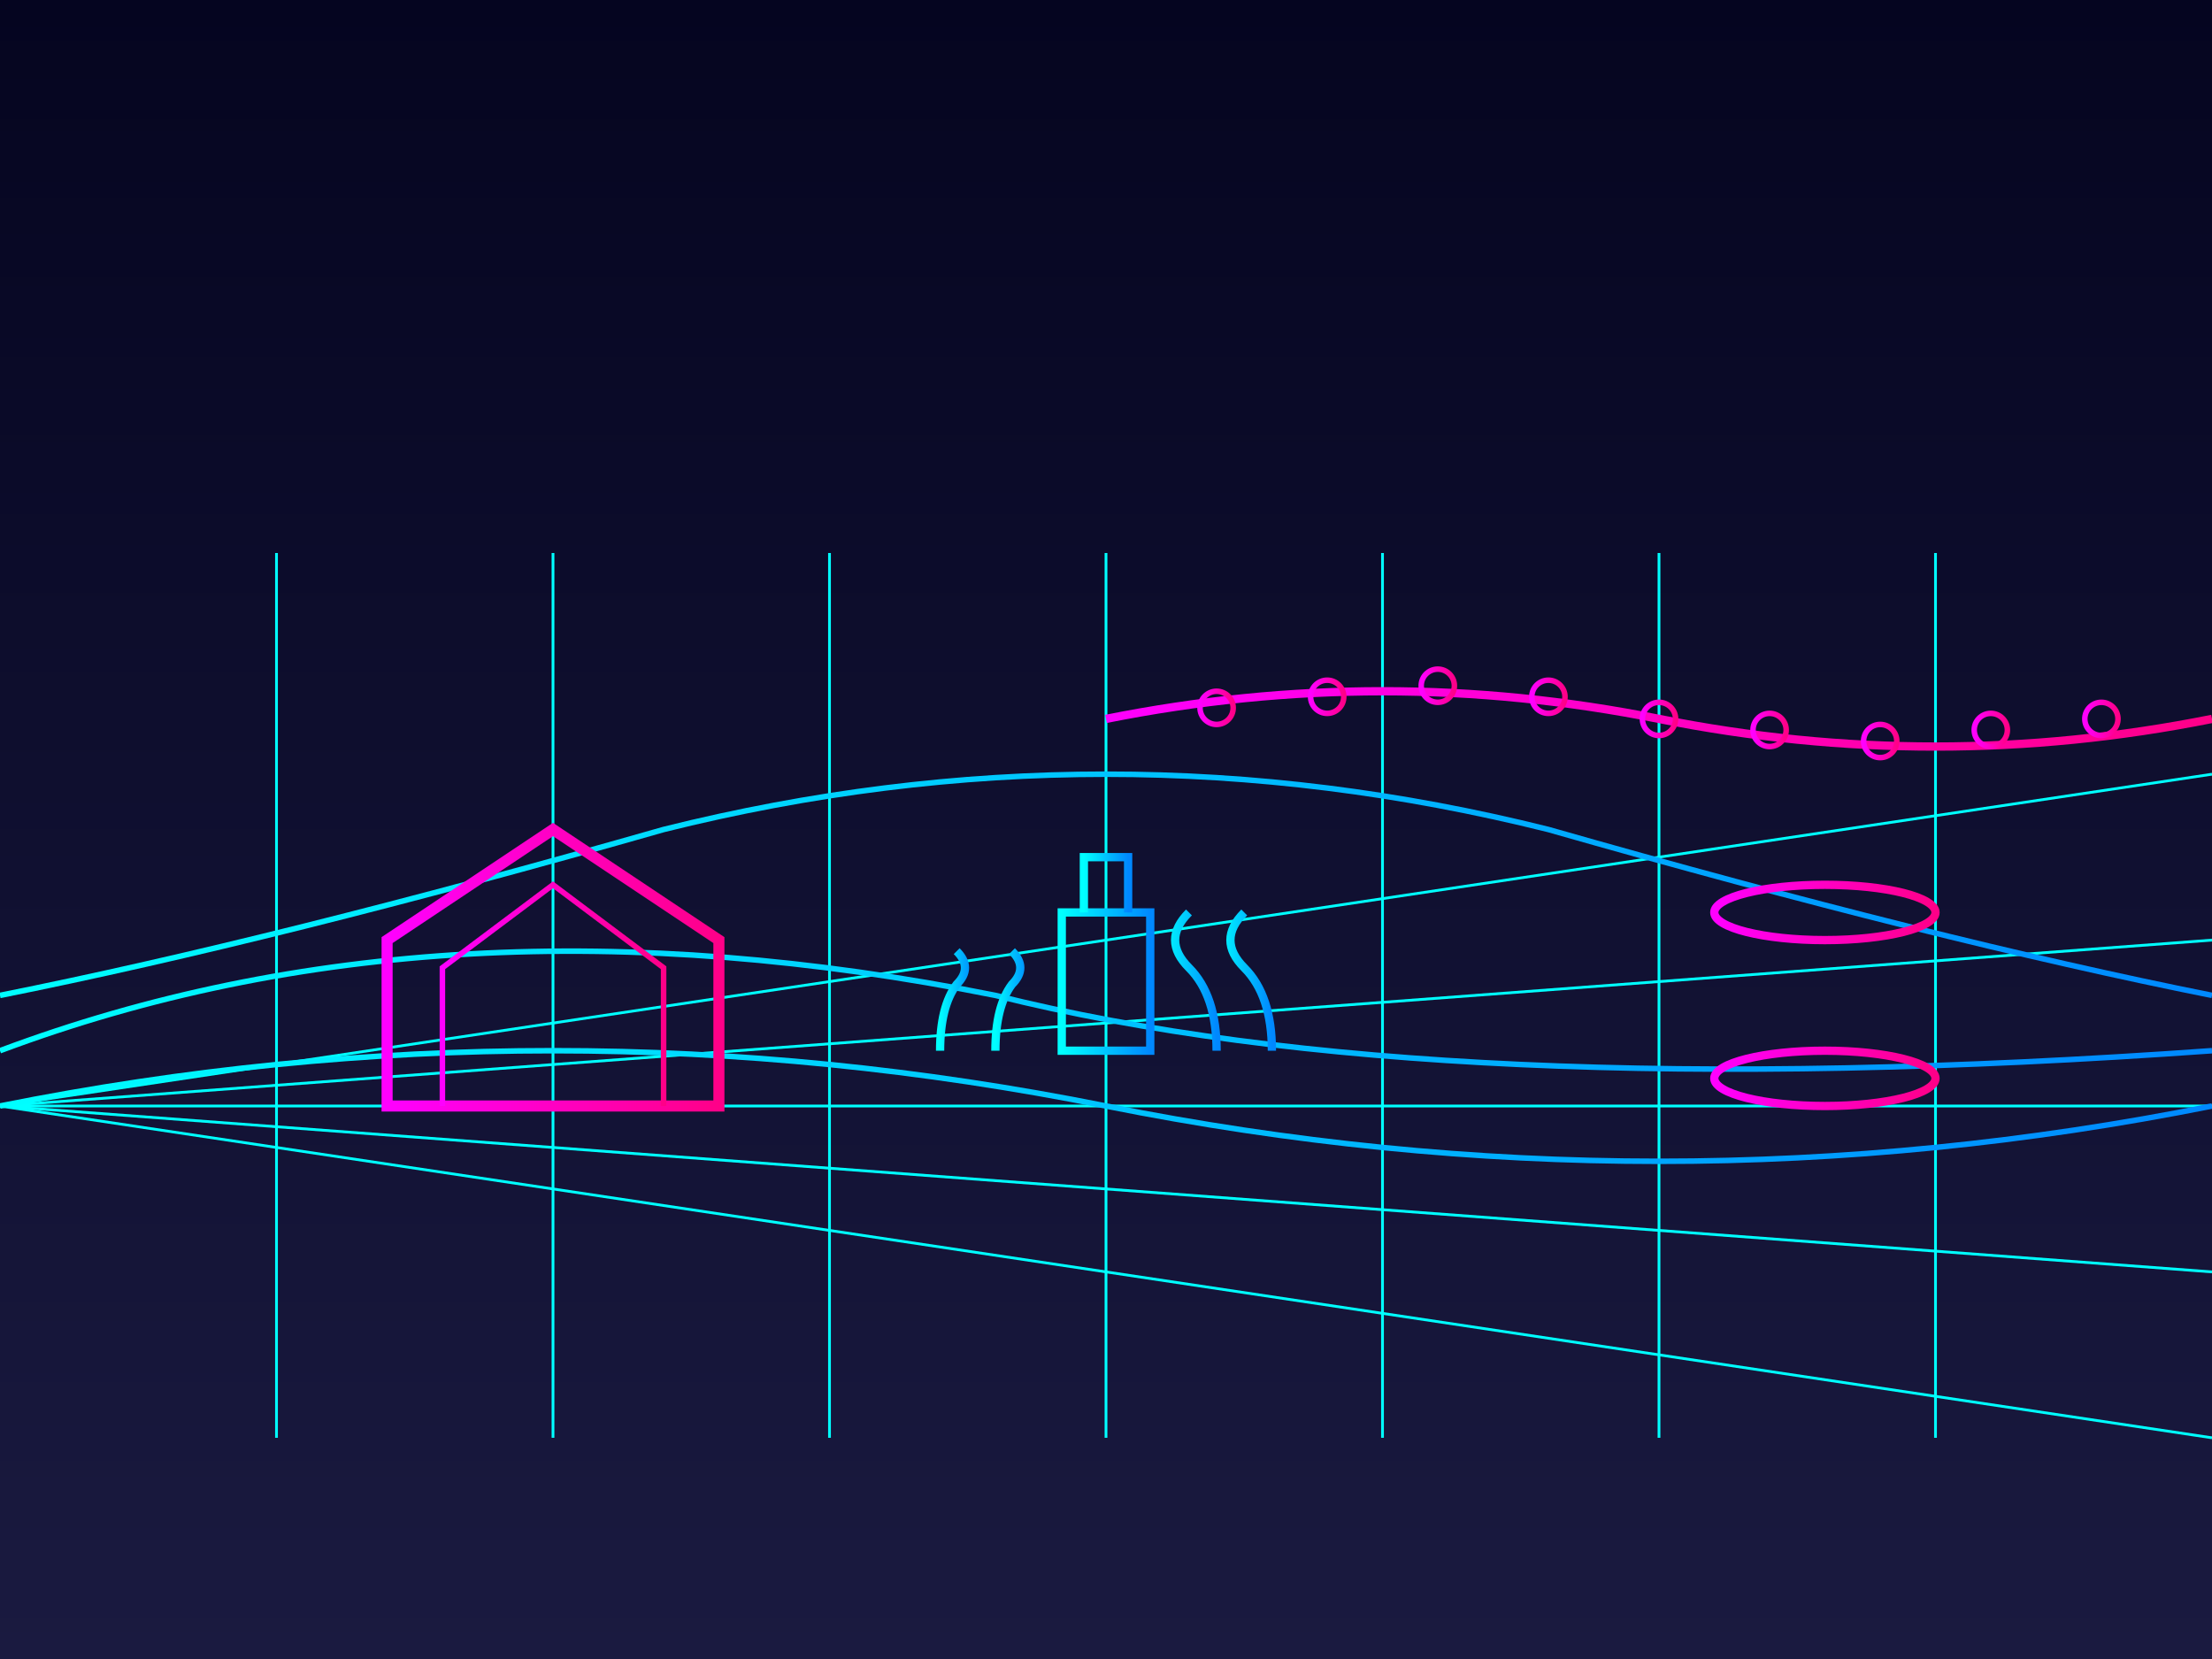 <svg xmlns="http://www.w3.org/2000/svg" width="400" height="300" viewBox="0 0 400 300">
  <defs>
    <linearGradient id="blog3-sky" x1="0%" y1="0%" x2="0%" y2="100%">
      <stop offset="0%" stop-color="#050520" />
      <stop offset="100%" stop-color="#1a1a40" />
    </linearGradient>
    <linearGradient id="blog3-neon-blue" x1="0%" y1="0%" x2="100%" y2="0%">
      <stop offset="0%" stop-color="#00ffff" />
      <stop offset="100%" stop-color="#0088ff" />
    </linearGradient>
    <linearGradient id="blog3-neon-pink" x1="0%" y1="0%" x2="100%" y2="0%">
      <stop offset="0%" stop-color="#ff00ff" />
      <stop offset="100%" stop-color="#ff0088" />
    </linearGradient>
  </defs>
  
  <!-- Background -->
  <rect width="400" height="300" fill="url(#blog3-sky)" />
  
  <!-- Grid lines -->
  <g>
    <line x1="0" y1="200" x2="400" y2="260" stroke="#00ffff" stroke-width="0.5" />
    <line x1="0" y1="200" x2="400" y2="230" stroke="#00ffff" stroke-width="0.5" />
    <line x1="0" y1="200" x2="400" y2="200" stroke="#00ffff" stroke-width="0.5" />
    <line x1="0" y1="200" x2="400" y2="170" stroke="#00ffff" stroke-width="0.5" />
    <line x1="0" y1="200" x2="400" y2="140" stroke="#00ffff" stroke-width="0.5" />
    
    <line x1="50" y1="100" x2="50" y2="260" stroke="#00ffff" stroke-width="0.5" />
    <line x1="100" y1="100" x2="100" y2="260" stroke="#00ffff" stroke-width="0.5" />
    <line x1="150" y1="100" x2="150" y2="260" stroke="#00ffff" stroke-width="0.5" />
    <line x1="200" y1="100" x2="200" y2="260" stroke="#00ffff" stroke-width="0.5" />
    <line x1="250" y1="100" x2="250" y2="260" stroke="#00ffff" stroke-width="0.5" />
    <line x1="300" y1="100" x2="300" y2="260" stroke="#00ffff" stroke-width="0.5" />
    <line x1="350" y1="100" x2="350" y2="260" stroke="#00ffff" stroke-width="0.5" />
  </g>
  
  <!-- German Wine Festival Scene -->
  
  <!-- Vineyards in background -->
  <g transform="translate(200,130)">
    <path d="M-200 70 Q -100 50 0 70 Q 100 90 200 70" fill="none" stroke="url(#blog3-neon-blue)" stroke-width="1" />
    <path d="M-200 60 Q -120 30 -20 50 Q 60 70 200 60" fill="none" stroke="url(#blog3-neon-blue)" stroke-width="1" />
    <path d="M-200 50 Q -150 40 -80 20 Q 0 0 80 20 Q 150 40 200 50" fill="none" stroke="url(#blog3-neon-blue)" stroke-width="1" />
    
    <!-- Vineyard rows -->
    <line x1="-180" y1="60" x2="-180" y2="30" stroke="url(#blog3-neon-blue)" stroke-width="1" />
    <line x1="-160" y1="58" x2="-160" y2="32" stroke="url(#blog3-neon-blue)" stroke-width="1" />
    <line x1="-140" y1="56" x2="-140" y2="34" stroke="url(#blog3-neon-blue)" stroke-width="1" />
    <line x1="-120" y1="54" x2="-120" y2="36" stroke="url(#blog3-neon-blue)" stroke-width="1" />
    <line x1="-100" y1="52" x2="-100" y2="38" stroke="url(#blog3-neon-blue)" stroke-width="1" />
    <line x1="-80" y1="50" x2="-80" y2="20" stroke="url(#blog3-neon-blue)" stroke-width="1" />
    <line x1="-60" y1="52" x2="-60" y2="24" stroke="url(#blog3-neon-blue)" stroke-width="1" />
    <line x1="-40" y1="54" x2="-40" y2="28" stroke="url(#blog3-neon-blue)" stroke-width="1" />
    <line x1="-20" y1="56" x2="-20" y2="30" stroke="url(#blog3-neon-blue)" stroke-width="1" />
    <line x1="0" y1="58" x2="0" y2="10" stroke="url(#blog3-neon-blue)" stroke-width="1" />
    <line x1="20" y1="60" x2="20" y2="14" stroke="url(#blog3-neon-blue)" stroke-width="1" />
    <line x1="40" y1="62" x2="40" y2="18" stroke="url(#blog3-neon-blue)" stroke-width="1" />
    <line x1="60" y1="64" x2="60" y2="22" stroke="url(#blog3-neon-blue)" stroke-width="1" />
    <line x1="80" y1="66" x2="80" y2="20" stroke="url(#blog3-neon-blue)" stroke-width="1" />
    <line x1="100" y1="68" x2="100" y2="24" stroke="url(#blog3-neon-blue)" stroke-width="1" />
    <line x1="120" y1="66" x2="120" y2="28" stroke="url(#blog3-neon-blue)" stroke-width="1" />
    <line x1="140" y1="64" x2="140" y2="32" stroke="url(#blog3-neon-blue)" stroke-width="1" />
    <line x1="160" y1="62" x2="160" y2="36" stroke="url(#blog3-neon-blue)" stroke-width="1" />
    <line x1="180" y1="60" x2="180" y2="40" stroke="url(#blog3-neon-blue)" stroke-width="1" />
  </g>
  
  <!-- Festival tents -->
  <g transform="translate(100,180)">
    <path d="M-30 20 L-30 -10 L0 -30 L30 -10 L30 20 Z" fill="none" stroke="url(#blog3-neon-pink)" stroke-width="2" />
    <path d="M-20 20 L-20 -5 L0 -20 L20 -5 L20 20" fill="none" stroke="url(#blog3-neon-pink)" stroke-width="1" />
    <line x1="-30" y1="0" x2="30" y2="0" stroke="url(#blog3-neon-pink)" stroke-width="1" />
    <line x1="-10" y1="20" x2="-10" y2="0" stroke="url(#blog3-neon-pink)" stroke-width="1" />
    <line x1="10" y1="20" x2="10" y2="0" stroke="url(#blog3-neon-pink)" stroke-width="1" />
  </g>
  
  <!-- Wine bottles and glasses -->
  <g transform="translate(200,190)">
    <rect x="-8" y="-25" width="16" height="25" fill="none" stroke="url(#blog3-neon-blue)" stroke-width="1.5" />
    <path d="M-4 -25 L-4 -35 L4 -35 L4 -25" fill="none" stroke="url(#blog3-neon-blue)" stroke-width="1.5" />
    
    <path d="M20 0 Q 20 -10 15 -15 Q 10 -20 15 -25" fill="none" stroke="url(#blog3-neon-blue)" stroke-width="1.5" />
    <path d="M30 0 Q 30 -10 25 -15 Q 20 -20 25 -25" fill="none" stroke="url(#blog3-neon-blue)" stroke-width="1.5" />
    
    <path d="M-20 0 Q -20 -8 -17 -12 Q -14 -15 -17 -18" fill="none" stroke="url(#blog3-neon-blue)" stroke-width="1.5" />
    <path d="M-30 0 Q -30 -8 -27 -12 Q -24 -15 -27 -18" fill="none" stroke="url(#blog3-neon-blue)" stroke-width="1.5" />
  </g>
  
  <!-- Decorative lights -->
  <g transform="translate(300,150)">
    <path d="M-100 -20 Q -50 -30 0 -20 Q 50 -10 100 -20" fill="none" stroke="url(#blog3-neon-pink)" stroke-width="1.5" />
    <circle cx="-80" cy="-22" r="3" fill="none" stroke="url(#blog3-neon-pink)" stroke-width="1" />
    <circle cx="-60" cy="-24" r="3" fill="none" stroke="url(#blog3-neon-pink)" stroke-width="1" />
    <circle cx="-40" cy="-26" r="3" fill="none" stroke="url(#blog3-neon-pink)" stroke-width="1" />
    <circle cx="-20" cy="-24" r="3" fill="none" stroke="url(#blog3-neon-pink)" stroke-width="1" />
    <circle cx="0" cy="-20" r="3" fill="none" stroke="url(#blog3-neon-pink)" stroke-width="1" />
    <circle cx="20" cy="-18" r="3" fill="none" stroke="url(#blog3-neon-pink)" stroke-width="1" />
    <circle cx="40" cy="-16" r="3" fill="none" stroke="url(#blog3-neon-pink)" stroke-width="1" />
    <circle cx="60" cy="-18" r="3" fill="none" stroke="url(#blog3-neon-pink)" stroke-width="1" />
    <circle cx="80" cy="-20" r="3" fill="none" stroke="url(#blog3-neon-pink)" stroke-width="1" />
  </g>
  
  <!-- Wine barrel -->
  <g transform="translate(330,180)">
    <ellipse cx="0" cy="-15" rx="20" ry="5" fill="none" stroke="url(#blog3-neon-pink)" stroke-width="1.5" />
    <ellipse cx="0" cy="15" rx="20" ry="5" fill="none" stroke="url(#blog3-neon-pink)" stroke-width="1.5" />
    <line x1="-20" y1="-15" x2="-20" y2="15" stroke="url(#blog3-neon-pink)" stroke-width="1.5" />
    <line x1="20" y1="-15" x2="20" y2="15" stroke="url(#blog3-neon-pink)" stroke-width="1.5" />
    <line x1="-15" y1="-15" x2="-15" y2="15" stroke="url(#blog3-neon-pink)" stroke-width="1" />
    <line x1="15" y1="-15" x2="15" y2="15" stroke="url(#blog3-neon-pink)" stroke-width="1" />
    <line x1="0" y1="-15" x2="0" y2="15" stroke="url(#blog3-neon-pink)" stroke-width="1" />
  </g>
  
  <!-- Ground line -->
  <line x1="0" y1="200" x2="400" y2="200" stroke="url(#blog3-neon-blue)" stroke-width="1" />
</svg>